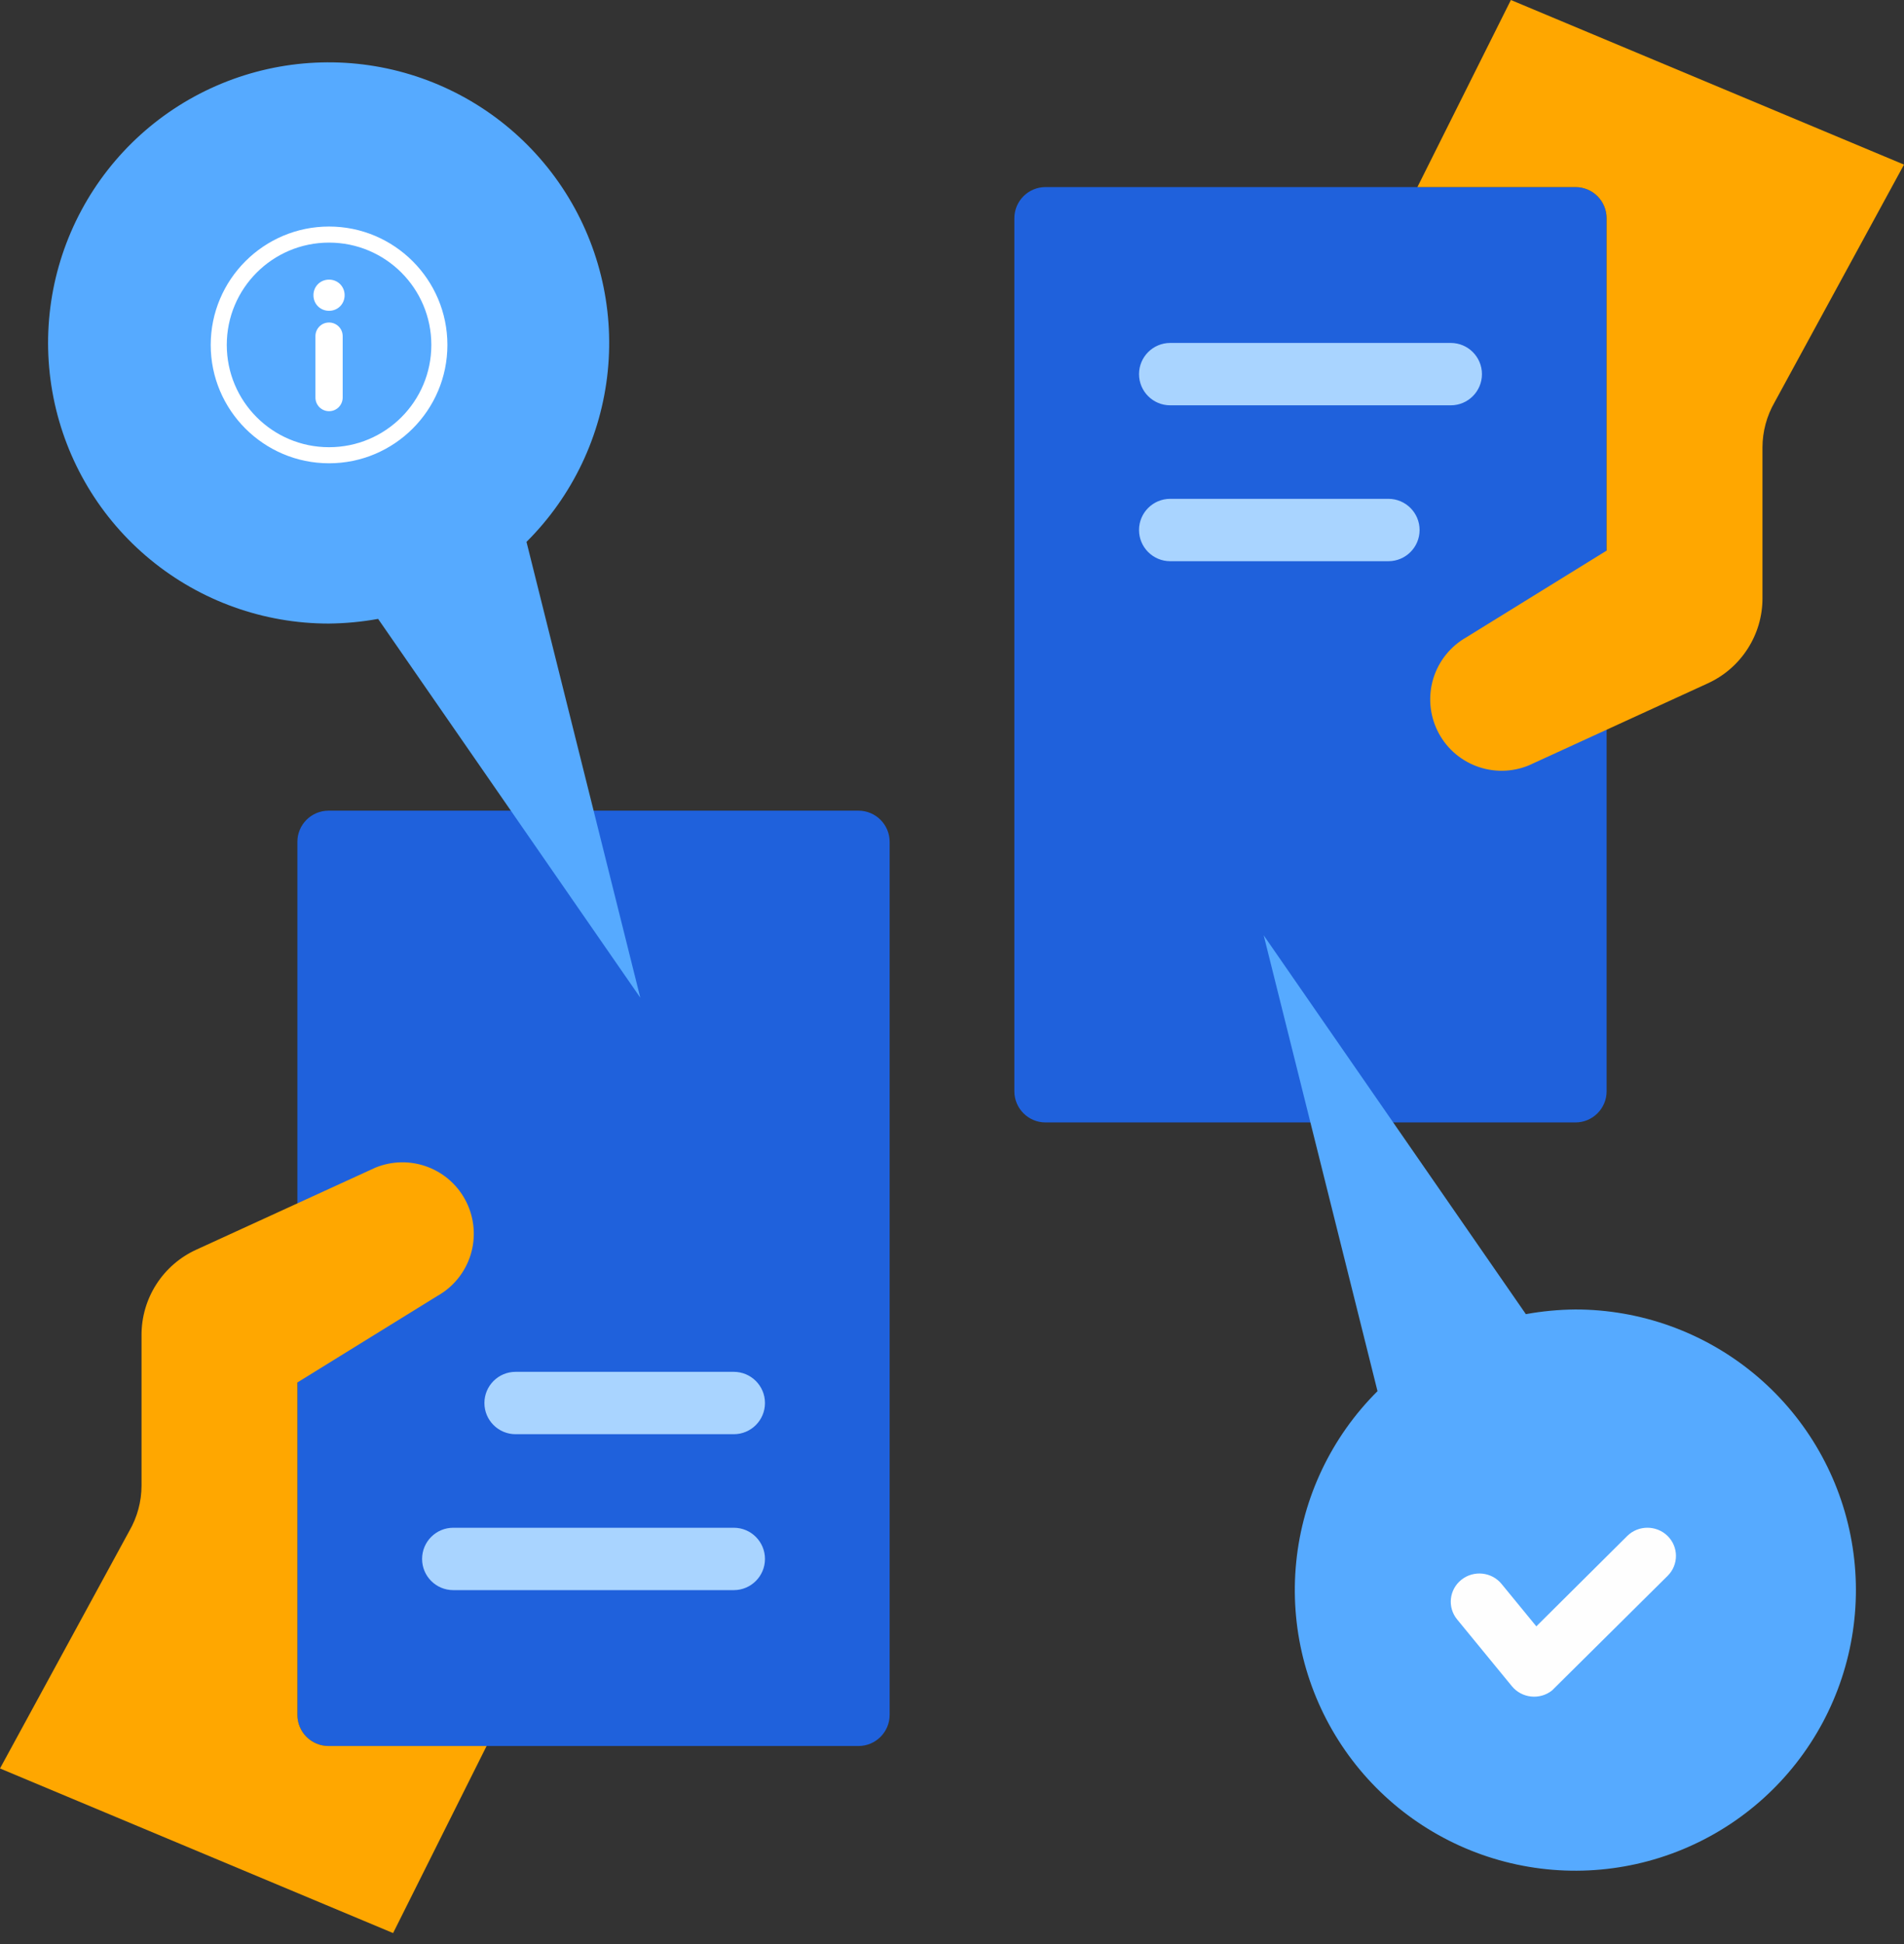 <svg width="48" height="49" viewBox="0 0 48 49" fill="none" xmlns="http://www.w3.org/2000/svg">
<rect x="0" y="0" width="48" height="49" fill="#333333" stroke="none"/>
<path d="M26.358 28.291H39.717C40.151 28.291 40.503 27.939 40.503 27.505V5.501C40.503 5.067 40.151 4.715 39.717 4.715H26.358C25.924 4.715 25.572 5.067 25.572 5.501L25.572 27.505C25.572 27.939 25.924 28.291 26.358 28.291Z" fill="#1F61DC"/>
<path d="M21.642 20.433H8.283C7.849 20.433 7.497 20.785 7.497 21.218V43.222C7.497 43.656 7.849 44.008 8.283 44.008H21.642C22.076 44.008 22.428 43.656 22.428 43.222V21.218C22.428 20.785 22.076 20.433 21.642 20.433Z" fill="#1F61DC"/>
<path d="M39.717 33.005C39.298 33.009 38.88 33.048 38.467 33.123L31.858 23.575L34.727 35.064C33.566 36.219 32.842 37.74 32.678 39.369C32.514 40.998 32.92 42.633 33.827 43.996C34.734 45.359 36.085 46.365 37.651 46.843C39.217 47.321 40.9 47.241 42.413 46.616C43.926 45.992 45.176 44.862 45.949 43.419C46.722 41.976 46.971 40.31 46.653 38.704C46.335 37.098 45.47 35.652 44.205 34.613C42.94 33.574 41.354 33.006 39.717 33.005Z" fill="#56AAFF"/>
<path d="M35.733 4.715L38.09 0L48 4.149L44.739 10.137C44.539 10.484 44.433 10.877 44.432 11.277V15.073C44.434 15.527 44.304 15.971 44.058 16.353C43.813 16.735 43.463 17.038 43.049 17.226L38.538 19.293C38.115 19.466 37.642 19.472 37.214 19.309C36.786 19.146 36.437 18.827 36.237 18.415C36.037 18.004 36.001 17.532 36.136 17.095C36.272 16.658 36.569 16.289 36.967 16.063L40.503 13.878V5.501C40.503 5.293 40.42 5.093 40.273 4.945C40.126 4.798 39.926 4.715 39.717 4.715H35.733Z" fill="#FFA700"/>
<path d="M12.267 44.008L9.91 48.723L0 44.574L3.261 38.586C3.461 38.239 3.567 37.846 3.568 37.446V33.651C3.567 33.197 3.696 32.752 3.942 32.37C4.187 31.988 4.537 31.685 4.951 31.497L9.462 29.431C9.885 29.257 10.358 29.251 10.786 29.414C11.214 29.577 11.563 29.897 11.763 30.308C11.963 30.72 11.999 31.192 11.864 31.629C11.728 32.066 11.431 32.435 11.033 32.66L7.497 34.845V43.222C7.497 43.431 7.58 43.631 7.727 43.778C7.875 43.925 8.074 44.008 8.283 44.008H12.267Z" fill="#FFA700"/>
<path d="M8.283 15.717C8.702 15.713 9.12 15.674 9.532 15.599L16.142 25.147L13.273 13.658C14.434 12.503 15.158 10.982 15.322 9.353C15.486 7.724 15.08 6.089 14.173 4.726C13.266 3.363 11.915 2.357 10.349 1.879C8.783 1.401 7.1 1.482 5.587 2.106C4.074 2.73 2.824 3.86 2.051 5.303C1.277 6.746 1.029 8.412 1.347 10.018C1.665 11.624 2.53 13.07 3.795 14.109C5.06 15.148 6.646 15.716 8.283 15.717Z" fill="#56AAFF"/>
<path d="M18.499 34.577H12.998C12.564 34.577 12.212 34.929 12.212 35.363C12.212 35.797 12.564 36.149 12.998 36.149H18.499C18.933 36.149 19.285 35.797 19.285 35.363C19.285 34.929 18.933 34.577 18.499 34.577Z" fill="#A9D4FF"/>
<path d="M18.499 38.507H11.427C10.992 38.507 10.641 38.859 10.641 39.293C10.641 39.727 10.992 40.079 11.427 40.079H18.499C18.933 40.079 19.285 39.727 19.285 39.293C19.285 38.859 18.933 38.507 18.499 38.507Z" fill="#A9D4FF"/>
<path d="M36.574 8.644H29.501C29.067 8.644 28.715 8.996 28.715 9.43C28.715 9.864 29.067 10.216 29.501 10.216H36.574C37.008 10.216 37.36 9.864 37.36 9.43C37.36 8.996 37.008 8.644 36.574 8.644Z" fill="#A9D4FF"/>
<path d="M35.002 12.573H29.501C29.067 12.573 28.715 12.925 28.715 13.359C28.715 13.793 29.067 14.145 29.501 14.145H35.002C35.436 14.145 35.788 13.793 35.788 13.359C35.788 12.925 35.436 12.573 35.002 12.573Z" fill="#A9D4FF"/>
<path d="M36.733 40.816C36.483 40.509 36.533 40.063 36.843 39.817C37.153 39.571 37.607 39.619 37.856 39.925L38.731 40.992L41.021 38.716C41.3 38.438 41.758 38.437 42.039 38.713C42.321 38.989 42.322 39.439 42.042 39.718L39.127 42.608C38.817 42.854 38.364 42.805 38.114 42.5L36.733 40.816Z" fill="#FEFEFE"/>
<g clip-path="url(#clip0_5881_97298)">
<path fill-rule="evenodd" clip-rule="evenodd" d="M8.295 5.71C9.941 5.71 11.279 7.048 11.279 8.694C11.279 10.339 9.941 11.677 8.295 11.677C6.65 11.677 5.312 10.339 5.312 8.694C5.312 7.048 6.65 5.71 8.295 5.71ZM8.295 8.129C8.479 8.129 8.639 8.276 8.639 8.473V10.02C8.639 10.204 8.492 10.364 8.295 10.364C8.111 10.364 7.952 10.216 7.952 10.02V8.473C7.952 8.288 8.099 8.129 8.295 8.129ZM8.295 7.048C8.516 7.048 8.688 7.22 8.688 7.441C8.688 7.662 8.516 7.834 8.295 7.834C8.074 7.834 7.902 7.662 7.902 7.441C7.902 7.22 8.074 7.048 8.295 7.048ZM8.295 6.115C9.72 6.115 10.874 7.269 10.874 8.694C10.874 10.118 9.72 11.272 8.295 11.272C6.871 11.272 5.717 10.118 5.717 8.694C5.717 7.269 6.871 6.115 8.295 6.115Z" fill="white"/>
</g>
<defs>
<clipPath id="clip0_5881_97298">
<rect width="6.287" height="6.287" fill="white" transform="translate(5.14 5.501)"/>
</clipPath>
</defs>
</svg>
